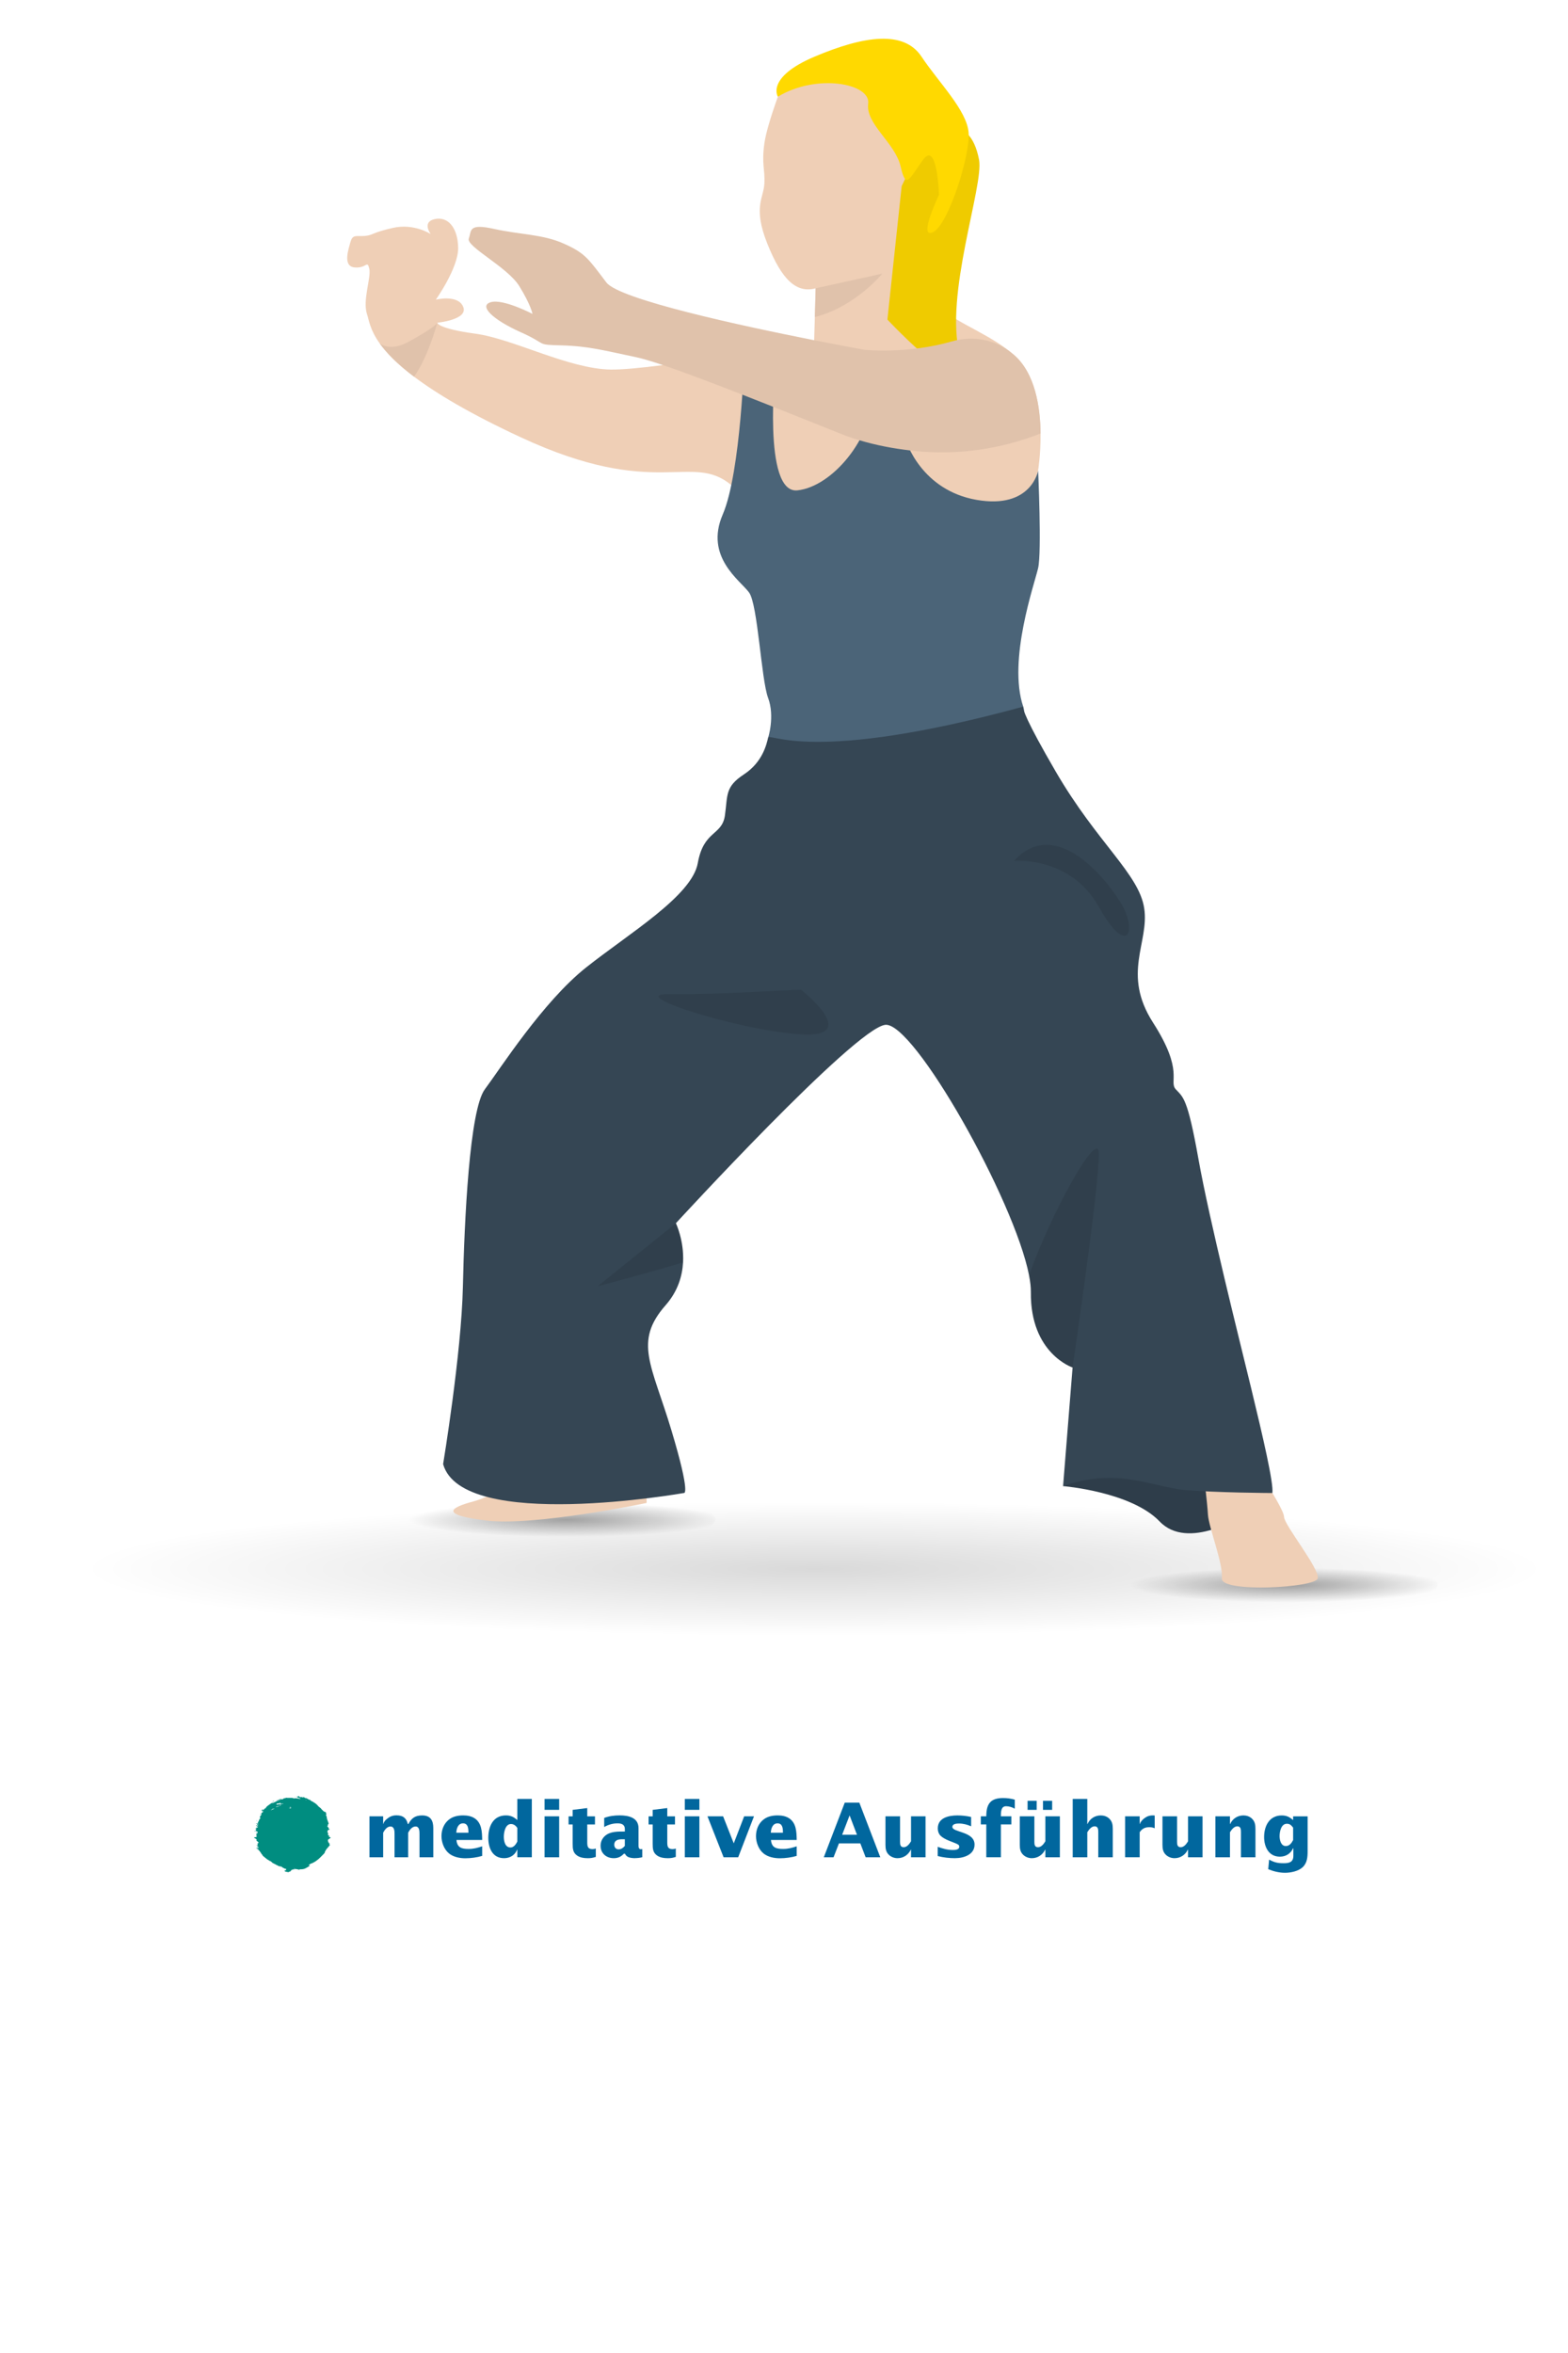<?xml version="1.0" encoding="UTF-8"?><svg id="stuff" xmlns="http://www.w3.org/2000/svg" width="720" height="1080" xmlns:xlink="http://www.w3.org/1999/xlink" viewBox="0 0 720 1080"><defs><radialGradient id="Unbenannter_Verlauf_11" cx="-2924.4" cy="-322" fx="-2924.4" fy="-322" r="308.16" gradientTransform="translate(3561.54 752.29) scale(1.09 .1)" gradientUnits="userSpaceOnUse"><stop offset="0" stop-color="#000"/><stop offset="1" stop-color="#000" stop-opacity="0"/></radialGradient><radialGradient id="Unbenannter_Verlauf_11-2" cx="-3028.98" cy="-637.69" fx="-3028.98" fy="-637.69" r="66.28" gradientTransform="translate(3561.53 774.04) scale(1.09 .12)" xlink:href="#Unbenannter_Verlauf_11"/><radialGradient id="Unbenannter_Verlauf_11-3" cx="-2725.28" cy="-625.9" fx="-2725.28" fy="-625.9" r="66.28" gradientTransform="translate(3561.53 802.63) scale(1.09 .12)" xlink:href="#Unbenannter_Verlauf_11"/></defs><path d="m676.49,694.15s-.02,0-.03,0c0,.01,0,.03-.01.04l.04-.05Z" style="fill:#efefef;"/><g><g style="opacity:.15;"><ellipse cx="366.8" cy="720.4" rx="352.95" ry="47.58" style="fill:url(#Unbenannter_Verlauf_11);"/></g><g style="opacity:.35;"><ellipse cx="252.55" cy="697.41" rx="75.91" ry="12.42" style="fill:url(#Unbenannter_Verlauf_11-2);"/></g><g style="opacity:.35;"><ellipse cx="584.32" cy="727.41" rx="75.91" ry="12.42" style="fill:url(#Unbenannter_Verlauf_11-3);"/></g><g><path d="m476.7,215.98l-.65,2.21v.03l-6.2,20.96s-105.56,18.16-127.58-9.73c-2.23-2.83-4.36-5.06-6.46-6.8-18.52-15.36-34.37,7.06-96.71-21.95-23.4-10.87-38.76-20.11-48.98-27.81-7.96-5.99-12.76-11.08-15.77-15.28-4.59-6.41-4.93-10.79-5.81-13.36-2.18-6.41,2.02-16.99,1.01-21.01-1.01-4.02-1.19,0-6.72-.49-5.55-.52-2.85-8.25-1.87-11.78,1.01-3.53,2.7-2.36,6.56-2.67,3.87-.34,3.19-1.53,12.95-3.71,9.75-2.18,17.3,2.85,17.3,2.85,0,0-4.2-5.55,1.84-6.87,6.04-1.35,10.58,3.87,10.77,13.1.16,9.24-10.25,23.87-10.25,23.87,0,0,10.25-2.54,12.58,3.35,2.36,5.89-11.91,7.24-11.91,7.24,0,0,0,2.67,17.46,5.03,17.49,2.36,42.67,16.14,62.18,16.47,5.06.08,13.8-.75,23.94-2.05,28.95-3.71,69.47-11.08,69.47-11.08v-.36l.31-10.61.36-13.2s-.03,0-.05.03c-8.72,2.28-15.44-3.76-22.13-20.52-6.72-16.81-1.69-20.86-1.35-27.58.34-6.72-1.35-8.74,0-18.47,1.35-9.75,9.75-30.92,9.75-30.92l9.08-4.02h29.24l37.3,30.22-2.36,30.59s-14.11,8.41-12.09,31.26c1.4,16.14,13.88,21.9,27.27,29.21,5.55,3.04,11.28,6.33,16.42,10.79,9.73,8.43,12.06,23.97,12.19,36.06.13,9.6-1.12,17.02-1.12,17.02Z" style="fill:#efcfb6;"/><path d="m442.01,59.98s5.29,1.51,7.56,13.36c2.27,11.85-16.13,62.42-8.82,89.56,7.31,27.14-33.27-16.22-33.27-16.22l6.55-61.25,11.09-23.06,16.89-2.4Z" style="fill:#efcb00;"/><path d="m503.25,669.68l-15.12,12.43s31.25,2.54,44.36,16.23c13.11,13.68,38.31-2.78,38.31-2.78l-6.05-25.88h-61.5Z" style="fill:#2e3d4a;"/><path d="m352.7,338.66s3.19-9.75,0-18.32c-3.19-8.57-4.71-42.85-8.74-48.39-4.03-5.55-20.5-16.3-12.1-35.79,8.4-19.49,9.95-73.26,9.95-73.26,0,0,14.25,3.02,14.25,4.37s-6.05,59.48,10.08,57.8c16.13-1.68,34.61-24.2,34.61-44.36s14.45,17.48,14.79,19.83c.34,2.35,7.73,24.53,32.93,28.9,25.2,4.37,28.23-13.44,28.23-13.44,0,0,1.68,37.3,0,44.7-1.68,7.39-14.04,42.28-6.85,63.65,7.19,21.37-78.17,51.62-78.17,51.62l-38.98-37.3Z" style="fill:#4b6478;"/><path d="m244.48,675.73s-17.14,10.75-27.22,13.44c-10.08,2.69-16.13,6.05,6.05,8.74,22.18,2.69,73.6-8.07,73.6-8.07v-14.11h-52.43Z" style="fill:#efcfb6;"/><path d="m575.84,672.03s13.78,20.5,13.78,24.2,16.47,23.86,15.46,28.23c-1.01,4.37-44.7,6.72-44.02,0,.67-6.72-6.05-23.52-6.39-29.24-.34-5.71-2.02-19.49-2.02-19.49l23.19-3.7Z" style="fill:#efcfb6;"/><path d="m584.26,685.28s-27.24-.13-41.01-1.48c-13.78-1.35-30.59-10.43-55.1-1.69l4.36-54.45s-19.48-6.38-19.15-34.61c.03-2.18-.26-4.75-.83-7.63,0,0-.03,0,0-.03-6.8-34.81-53.03-116.56-66.05-115-14.11,1.69-96.12,91.06-96.12,91.06,0,0,3.81,7.94,3.29,17.95-.34,6.23-2.36,13.26-8.02,19.69-14.79,16.81-6.38,27.24,2.7,57.49,9.08,30.22,5.71,28.69,5.71,28.69,0,0-101.82,18-110.57-13.26,0,0,8.41-50.74,9.08-81.33.67-30.56,3.04-81.3,10.09-90.72,7.06-9.42,26.54-40,46.36-55.8,19.85-15.77,48.74-32.92,51.42-48.05,2.7-15.12,11.1-12.43,12.45-21.84,1.32-9.42,0-13.1,8.72-18.83,8.74-5.71,10.43-14.11,11.1-16.78.67-2.7,19.43,12.37,117.15-14.32-.31.93,1.04,5.91,14.92,29.78,19.15,32.92,38.32,47.03,40.65,62.83,2.36,15.8-10.4,29.91,4.05,52.43,14.45,22.52,7.06,26.88,10.43,30.59,3.35,3.68,5.37,3.68,10.4,31.91,5.03,28.25,18.83,83.02,24.2,105.2,5.37,22.18,10.45,43.95,9.75,48.2Z" style="fill:#354654;"/><path d="m504.59,529.55c0,16.14-12.09,98.11-12.09,98.11,0,0-19.48-6.38-19.15-34.61.03-2.18-.26-4.75-.83-7.63,0,0-.03,0,0-.03,10.25-29.03,32.06-68.12,32.06-55.85Z" style="opacity:.1;"/><path d="m313.66,579.41c-14.16,4.31-39.25,10.97-39.25,10.97l35.96-28.93s3.81,7.94,3.29,17.95Z" style="opacity:.1;"/><path d="m367.82,454.26c-4.7,0-37.98,2.35-60.16,2.02-22.18-.34,31.91,16.79,60.16,18.48,28.24,1.7,0-20.5,0-20.5Z" style="opacity:.1;"/><path d="m465.62,395.12s25.88-2.35,38.98,21.17c13.11,23.52,18.15,11.09,9.75-2.35-8.4-13.44-30.58-38.65-48.73-18.82Z" style="opacity:.1;"/><path d="m470.32,324.21c-.16.05-.31.08-.47.13.1-.36.47-.13.47-.13Z" style="fill:#efcfb6;"/><path d="m477.82,198.97c-18.45,7.24-38.37,10.09-58.14,7.99-.6-.05-1.17-.13-1.76-.21-7.6-.88-15.57-2.36-23.27-4.67-2.83-.83-5.63-1.79-8.35-2.88-9.62-3.84-20.44-8.2-31.31-12.5-4.72-1.87-9.47-3.74-14.11-5.55-13.78-5.37-26.75-10.3-36.47-13.57-5.27-1.79-9.57-3.06-12.53-3.68-14.45-3.01-21.51-5.03-33.93-5.37-12.45-.34-6.04-.34-18.83-6.04-12.76-5.71-19.48-12.09-13.78-13.78,5.71-1.69,19.17,5.37,19.17,5.37,0,0-.68-4.02-6.07-12.76-5.37-8.74-24.52-18.16-23.17-21.84,1.32-3.71-.34-7.06,11.75-4.38,12.09,2.7,22.18,2.36,31.94,6.75,9.73,4.36,11.08,6.72,19.48,17.8,5.94,7.83,62.62,20.03,95.44,26.51,13.67,2.7,23.19,4.41,23.19,4.41,0,0,19.69,2.02,40.02-3.87,9.58-2.77,19.93-.94,27.6,5.43.32.26.63.53.95.8,9.73,8.43,12.06,23.97,12.19,36.06Z" style="fill:#e0c2ab;"/><path d="m405.13,125.6s-12.32,15.2-30.95,19.92l.36-13.2,30.59-6.72Z" style="fill:#e0c2ab;"/><path d="m357.2,44.39s-5.73-8.87,16.98-18.45c22.71-9.58,40.86-12.1,48.92,0,8.07,12.1,20.92,24.7,21.68,35.03.76,10.33-9.33,42.34-16.38,45.62-7.06,3.28,2.77-17.14,2.77-17.14,0,0-.76-25.2-7.31-16.13-6.55,9.07-7.81,13.86-10.33,3.02-2.52-10.84-16.13-19.41-14.87-28.73,1.26-9.33-23.69-14.02-41.46-3.23Z" style="fill:#ffd900;"/><path d="m200.78,148.2c-.34,1.27-4.38,15.98-10.66,24.7-7.96-5.99-12.76-11.08-15.77-15.28,2.67,1.84,6.95,2.72,13.46-.86,11.26-6.17,12.76-8.15,12.97-8.56Z" style="fill:#e0c2ab;"/></g></g><g><g id="qspk6e"><g><path d="m118.27,837.47s-.05-.06-.08-.09c-.03.01-.05.01-.06.02-.02.04-.05.05-.09.04-.07-.02-.12-.07-.17-.14.07-.04.11.02.17,0,.03-.05.1-.08.12-.16-.02,0-.04-.02-.05-.02-.12.02-.24.04-.35.07-.06.01-.12.02-.18,0-.03-.01-.04-.05-.07-.08.26-.11.52-.14.79-.1v-.12s.03-.02.05-.03c.07-.03.15-.05.22-.08.03-.01.07-.03.09-.06.02-.02.03-.06.02-.08,0-.02-.05-.04-.07-.03-.04,0-.08.02-.12.04-.08.03-.17.07-.25.1-.04-.04-.01-.06,0-.08.05-.04.11-.08.16-.12.04-.03.1-.06.03-.13,0,0,.03-.05.05-.08-.02-.02-.04-.05-.06-.08.06-.07.15-.09.23-.11.05,0,.11-.01.16-.03.1-.03.14-.1.13-.21-.14-.06-.25.06-.4.04.07-.06.1-.14.19-.17.03-.01.06-.06.09-.09.08-.11.15-.23.2-.36.02-.06.06-.12.09-.17-.04-.06-.09-.01-.13-.03,0-.01,0-.03,0-.03.07-.06.14-.11.21-.16.11-.07.21-.16.31-.25.07-.06.08-.1.09-.25-.04-.02-.09-.03-.12-.06-.03-.03-.04-.07-.05-.11-.01-.04-.04-.06-.07-.07-.05-.01-.09-.02-.14-.04,0-.07.05-.12.07-.19.17-.04.28-.13.27-.33-.02,0-.05-.01-.07-.02-.03,0-.06-.02-.08-.03.01-.07.07-.09.11-.12.11-.09.23-.17.34-.27.15-.12.2-.3.24-.47,0-.01,0-.03,0-.04-.05-.08,0-.16.02-.24-.03-.03-.06-.02-.08,0-.06.03-.11.07-.15.14.03.03.05.06.09.1-.05.01-.1.04-.14.03-.12-.03-.23.07-.36.03.01-.11.09-.17.17-.24.03.02.06.03.09.05.06.03.09.02.12-.04.03-.06.08-.1.12-.16.14-.19.32-.34.49-.5.07-.06.14-.11.21-.17.06-.04.11-.09.17-.13.09-.06.14-.14.15-.25-.02-.03-.05-.02-.08,0-.08.04-.15.08-.24.12-.02,0-.05-.02-.09-.03-.03,0-.06,0-.09,0,0-.04-.02-.06-.03-.1-.02,0-.04,0-.05.01-.04.03-.09.06-.13.09-.02-.05.02-.06.03-.08.02-.03.05-.05.08-.07.02-.02.04-.04.07-.06.03-.02.06-.05.08-.07.02-.02.04-.04.06-.07-.1-.05-.2.07-.28-.03.02-.12.14-.17.21-.28-.03.01-.05.02-.06.03-.05.05-.11.1-.15.16-.08.1-.18.18-.29.24-.02.01-.04.01-.07.02.02-.13.16-.33.33-.48.19-.17.38-.26.57-.26-.08.07-.14.12-.22.19.04.01.06.02.09.03.01.06-.04.14.05.2.13-.07.24-.17.35-.27.08-.07.16-.14.2-.25-.02-.01-.04-.03-.05-.04,0,0,0-.01,0-.01.15-.08.28-.2.45-.26.08-.02.16-.07.23-.11.13-.08.19-.21.28-.32-.05-.08-.1.02-.16-.02.09-.11.19-.19.29-.28.17-.16.33-.31.52-.45.27-.19.52-.41.8-.58.06-.03.11-.08.16-.12.21-.17.44-.31.67-.46.03-.02.06-.04.09-.06.02-.01.04-.03.06-.03.06.02.1-.02.15-.05.08-.06.17-.1.29-.12.02.05.03.1.05.16.08-.03.17-.06.25-.1.11-.05.23-.11.34-.16.14-.07.29-.15.44-.2.05-.01.09-.06.14-.08.29-.08.53-.25.8-.37.23-.1.47-.19.7-.29.16-.07.32-.14.48-.21.03-.01.07-.03.1-.04.19-.05.37-.13.54-.24.02-.02.06-.02.09-.03.14,0,.28-.01.41-.02.05,0,.11,0,.16-.03.12-.04.24-.07.37-.07.1,0,.17-.04.21-.15-.03-.03-.07-.07-.1-.1.03-.06.08-.07.12-.06.09.01.17-.01.25-.03.08-.02.16-.04.25-.05.22-.03.44-.09.64-.17.14-.06.3-.04.45-.03.08,0,.17.02.25.05.08.02.16.03.25.01.07-.01.14-.02.21-.03.13,0,.25-.01.38,0,.1,0,.19.02.29.04.06,0,.11.01.16-.02.13-.08.26-.05.38-.01.06.02.1.02.16,0,.03,0,.08-.01.11,0,.1.05.21.04.32.04.11,0,.22,0,.31.06.03.02.06.03.07.05.03.09.11.12.18.18.06-.01.12,0,.18-.07-.03-.03-.06-.05-.09-.08q.12-.07.24.06s.03,0,.03-.01c.09-.13.21-.13.34-.07.06.03.11.04.17.04.08,0,.16,0,.23,0,.27-.02.54.02.81.07.24.05.48.11.73.12.09,0,.19.04.28.05.03,0,.07,0,.12,0,0-.06.01-.11.02-.18-.08-.04-.15-.1-.25-.08-.12-.04-.24-.09-.35-.13-.12-.05-.25-.09-.37-.14-.03-.01-.06-.01-.08-.03-.15-.12-.34-.17-.48-.31-.02-.02-.04-.02-.07-.03,0-.03.01-.06.02-.09-.03-.03-.07-.06-.11-.09.02-.01.03-.03.05-.03.13.02.26.04.39.06.05,0,.09.02.14.02.09,0,.11-.02.11-.13.21-.22.5-.14.58.11-.03.05-.05.11-.09.18.16.03.28.1.43.1.03,0,.06,0,.09.01.11.03.2.02.29-.04.08-.05.16-.04.24-.03.14.03.28.08.4.16.07.05.14.05.22,0,.1-.06.21-.09.34-.09.2,0,.35.08.47.22.04.04.08.09.12.13.06.06.13.08.21.07.05,0,.11-.01.16-.02.14,0,.26.05.38.11.12.06.25.12.37.18.12.05.22.12.32.2.05.04.11.08.17.11.11.06.21.11.32.16.09.04.19.07.3.03.03.03.05.04.07.07.09.1.19.19.3.25.17.1.32.23.49.34.05.03.1.06.16.08.2.05.39.13.54.27.13.12.27.2.42.27.12.06.24.14.35.22.16.11.31.23.46.34.27.2.5.43.73.67.03.03.06.06.08.1.14.23.36.39.55.57.27.25.57.46.86.69.14.11.24.25.32.4.03.05.07.1.11.14.1.09.22.17.31.27.15.15.28.31.43.46.04.04.08.08.12.1.18.09.35.18.52.29.06.04.14.07.22.06.08-.01.14.02.2.06.08.05.14.12.18.2.03.06.05.13.02.19-.05.1-.01.17.03.25.05.1.1.21.14.31.02.04.02.08,0,.12-.04.13-.07.16-.2.3-.02.07.02.11.05.17.06.1.12.19.18.29.13.22.18.46.17.71,0,.14,0,.28.08.4.02.03.03.07.03.1.03.25.12.48.2.71.11.31.21.61.34.91.08.19.13.4.19.6.02.06,0,.1-.04.15-.08.09-.17.19-.25.28-.06.07-.07.16-.08.25-.02.14-.03.29-.04.44-.04.02-.09.05-.13.07-.04.02-.09.03-.14.05.02.03.03.06.05.08.07.06.14.13.22.19.13.1.23.23.32.36.05.08.09.17.1.27.02.14.08.26.19.35.06.05.11.11.16.17.02.03.04.06.06.09.02.04.04.09,0,.14-.04.05-.09.03-.13.01-.05-.02-.1-.05-.15-.07-.08-.03-.15-.04-.22.03-.03.03-.08.05-.12.08-.07.06-.13.12-.14.22-.01.1-.05.19-.13.27-.04.04-.06.09-.08.14-.05.1-.06.21,0,.31.04.07.08.13.13.2.03.05.07.1.09.15.06.16.08.33.09.49,0,.06-.02.13-.04.19-.04.12-.05.23.03.34.03.04.04.09.06.13.04.07.09.12.19.12.07,0,.13,0,.2,0,.07,0,.11.06.09.13-.01.04-.02.09-.05.11-.09.1-.07.22-.08.34,0,.04.02.08.07.09.04.01.08.02.12.03.12.02.25.03.37.05.07.01.15,0,.19.08,0,.02,0,.03,0,.04-.11.25-.26.46-.52.57-.06.03-.11.06-.17.1-.1.07-.21.14-.32.21-.05.03-.09.06-.11.11-.02.04-.04.07-.06.11-.08.17-.11.34-.03.52.08.18.14.37.13.58,0,.08.03.11.11.12.1.02.18.05.24.14-.02.11-.11.23.05.33.05-.02.1-.05.15-.08.05-.03.09-.08.17-.09-.03.05-.04.08-.06.1-.09.12-.11.26-.13.41,0,.08,0,.16.06.22.05.06.12.09.21.09.01,0,.02,0,.05.01-.02.03-.03.05-.05.07-.17.11-.3.27-.42.44-.09.14-.21.26-.32.39-.18.22-.36.44-.55.64-.11.12-.22.24-.32.36-.09.11-.16.23-.23.36-.07.14-.15.27-.23.41-.02.03-.04.05-.05.07-.07.18-.17.34-.27.51-.05.08-.03.17-.02.26,0,.02.03.03.05.06-.05.04-.09.09-.14.13-.04.04-.09.08-.13.12-.07.06-.13.12-.16.21-.03.08-.11.14-.18.2-.21.18-.41.37-.59.58-.05.07-.11.12-.17.18-.22.23-.45.45-.67.68-.03.03-.05.05-.08.07-.09.08-.18.16-.26.25-.14.17-.31.32-.49.46-.27.21-.54.42-.81.63-.4.3-.8.59-1.24.83-.15.08-.29.16-.45.23-.13.05-.25.13-.37.19-.17.09-.34.17-.54.18-.06,0-.12.03-.16.07-.21.14-.44.25-.64.4-.06.04-.11.08-.16.14-.06.07-.13.14-.2.22.07.04.13.08.19.12.07-.02.14-.05.2-.08.06-.03.11-.02.19-.02-.01.03-.02.06-.03.07-.1.14-.21.26-.36.34,0,0-.01,0-.02,0-.3.23-.64.4-.96.6-.18.11-.37.22-.57.3-.03.01-.06.02-.08.04-.19.12-.4.19-.61.25-.22.07-.44.13-.67.15-.1,0-.19.02-.29.04-.17.03-.33.04-.5,0-.07-.01-.14,0-.21.01-.12.03-.23.06-.35.09-.08.02-.15.03-.23.05-.21.03-.41.07-.62.1-.03,0-.07,0-.12,0,.08-.06.08-.06.16-.08.04,0,.07-.02.08-.06.02-.04,0-.09-.04-.1-.13,0-.25,0-.38,0-.08,0-.17,0-.25-.02-.09-.01-.18-.03-.27-.04-.03,0-.07-.01-.1-.03-.08-.04-.16-.05-.25-.03-.06.01-.1-.01-.16-.02-.06.05-.14.07-.18.14-.03.05-.09.05-.13.04-.08-.02-.17,0-.25,0-.07,0-.13.01-.2,0-.12-.02-.18.03-.22.13-.18-.03-.35.02-.53.06-.07.02-.14.09-.21.15,0,.07,0,.13.02.21-.04,0-.08.02-.12.03-.16.01-.21.08-.19.23,0,.02,0,.03,0,.06-.03.01-.06.04-.09.04-.08,0-.15.03-.2.08-.06.07-.13.07-.21.07-.09,0-.18-.01-.27.06,0,.04,0,.08,0,.13-.12.03-.23.05-.36.03-.23-.04-.46-.06-.69-.1-.18-.03-.36-.08-.54-.13-.16-.04-.28-.14-.38-.26-.02-.03-.04-.06-.05-.09-.04-.15,0-.2.15-.19.07,0,.14.02.22-.02,0-.03,0-.06,0-.09,0-.02,0-.04,0-.08.08.05.15.06.19.15.06.14.19.18.34.18,0-.05-.02-.05-.05-.06-.07-.02-.14-.05-.2-.07-.02-.07-.03-.13-.05-.2.01-.03.04-.08.05-.12.02-.06.04-.11.09-.15.06-.06.05-.11,0-.18-.04-.05-.09-.08-.15-.1-.13-.04-.25-.07-.39-.07-.05,0-.11,0-.16-.02-.1-.03-.19-.08-.23-.18,0-.02-.02-.03-.04-.05-.08-.01-.16-.03-.24-.04-.12-.01-.22-.06-.32-.12-.02-.04,0-.09-.04-.11-.14-.05-.23-.17-.36-.24-.07-.04-.13-.08-.2-.12-.02,0-.04-.01-.05-.02-.19-.17-.42-.18-.66-.14-.05,0-.08,0-.12-.02-.11-.07-.23-.11-.37-.12-.16-.02-.3-.09-.43-.17-.07-.04-.14-.07-.2-.11-.11-.06-.22-.12-.33-.19-.08-.04-.15-.09-.23-.14-.01,0-.03,0-.06,0,0,.1.06.14.12.19-.03.03-.06,0-.08-.01-.04-.06-.09-.11-.12-.18-.02-.05-.05-.08-.09-.1-.13-.06-.26-.13-.39-.19-.24-.12-.48-.24-.72-.36-.1-.05-.2-.1-.3-.16-.03-.01-.05-.03-.07-.05-.04-.04-.08-.07-.13-.08-.08-.02-.15-.08-.19-.16-.01-.03-.03-.06-.04-.08-.18-.19-.38-.34-.61-.48-.05-.03-.06.01-.09.04-.03-.02-.06-.03-.09-.05-.18-.15-.4-.25-.59-.37-.1-.06-.2-.13-.31-.19-.13-.08-.27-.15-.4-.24-.14-.1-.28-.21-.42-.32-.4-.32-.79-.65-1.19-.97-.13-.1-.26-.2-.38-.3-.06-.05-.12-.12-.17-.19-.02-.03-.03-.07-.03-.1.01-.07-.01-.12-.05-.16-.03-.03-.06-.07-.1-.11-.22-.21-.39-.45-.53-.72-.04-.07-.08-.13-.12-.2-.15-.21-.3-.42-.45-.63-.09-.13-.19-.27-.33-.36-.05-.03-.08-.08-.11-.14-.08-.14-.2-.24-.32-.33-.03.05,0,.07.02.09.02.03.05.05.07.08.02.02.03.05.05.07-.03.03-.05,0-.06,0-.09-.08-.18-.15-.27-.23-.02-.02-.05-.04-.06-.06-.09-.17-.24-.28-.39-.39-.09-.07-.18-.14-.24-.24-.02-.03-.06-.07-.03-.12.05-.02.09.01.13.04.15.1.27.22.39.35.06.07.12.15.22.17.02,0,.03.03.05.05.13.09.25.19.38.28.01,0,.03,0,.06,0,0-.06-.05-.09-.08-.12-.26-.24-.48-.51-.71-.77-.04-.05-.08-.11-.11-.16-.03-.06.02-.12.08-.1.08.02.16.06.23.09.14.07.28.15.41.22.03.02.07.02.11.04,0-.03.02-.06.01-.07-.09-.18-.17-.37-.31-.52-.16-.17-.31-.34-.49-.47-.08-.05-.15-.12-.19-.21.04-.06.09-.07.14-.05.07.01.14.04.21.06.07.02.15.06.23.05,0-.02.02-.04.03-.07,0-.02,0-.04,0-.05-.06-.08-.03-.19-.07-.27-.02-.04-.05-.07-.05-.11-.02-.11-.1-.18-.18-.23-.04-.03-.09-.05-.14-.08,0-.05.04-.05.06-.04.1.05.21.02.31.06.06.02.1-.02.1-.09,0-.02,0-.04,0-.05,0-.05.02-.08.06-.1.05-.02.1-.05.14-.07.11-.07.12-.26,0-.33-.09-.06-.18-.12-.26-.2-.02-.02-.05-.04-.06-.06-.05-.14-.17-.18-.28-.23-.1-.04-.18-.09-.26-.16-.03-.02-.05-.05-.07-.08-.02-.04,0-.09.04-.1.02,0,.04,0,.05,0,.1-.02.11-.05.08-.14-.05-.12-.09-.23-.14-.35,0-.02-.03-.04-.05-.05-.02-.02-.05-.03-.05-.05,0-.1-.07-.13-.14-.17-.13-.07-.25-.14-.38-.2-.15-.07-.27-.17-.37-.31-.03-.04-.06-.08-.09-.12.01-.03.02-.06.03-.08.03-.05.05-.06.1-.05.1.02.2.05.3.07.05.01.08-.02.1-.06.04,0,.08.02.12.02.03,0,.07,0,.12,0,0-.04-.02-.07-.02-.11.07,0,.14,0,.21,0,.17,0,.2-.04.19-.21,0-.02,0-.03,0-.05.04-.04.08-.08.12-.11,0-.02,0-.04-.02-.04-.09-.06-.15-.13-.15-.24,0-.05-.03-.09-.04-.14-.06-.02-.12-.04-.2-.07.04-.05.11-.02.15-.08,0-.03-.01-.07-.02-.11.03-.03.06-.07.09-.12.04-.05-.02-.1,0-.16.07-.06.15,0,.24-.04.12-.13.19-.28.14-.47.04-.02.09-.04.12-.07.05-.06.11-.14.08-.23-.02-.08-.01-.17-.11-.22-.02,0-.03-.03-.04-.05-.04-.11-.13-.15-.24-.17-.07,0-.14,0-.22,0-.03-.04-.04-.08-.07-.1-.03-.02-.06-.03-.1-.04-.15-.04-.3-.1-.46-.09,0,0-.02-.01-.02-.02,0,0,0-.02.02-.03.15-.03.3-.06.48-.1-.04-.02-.06-.03-.09-.04,0-.02.01-.04.02-.06,0-.01.02-.02.02-.03.09-.11.13-.22,0-.35.07-.01.12-.02.16-.03.03,0,.05-.05.03-.07-.05-.1-.12-.18-.24-.19-.11,0-.23,0-.35,0,.1-.14.1-.15.23-.17.1-.02.2-.03.3-.05.05,0,.05-.01.12-.09-.02-.02-.03-.04-.05-.07-.05-.07-.04-.14.02-.19.04-.03.09-.06.14-.09.06.04.11.08.16.12.06.03.1.03.15-.02.05-.05.11-.09.1-.18,0-.08.04-.11.12-.12.08,0,.09-.04.07-.15-.19,0-.39.07-.59.02,0-.16.15-.14.22-.22-.05-.02-.1-.04-.15-.06-.09-.03-.17-.05-.26-.07-.06-.02-.1-.07-.1-.12,0-.06.05-.11.11-.12.03,0,.06,0,.09,0,.15.05.3.1.41.22.07.08.16.09.27.08,0-.03.02-.06.02-.08-.01-.08-.09-.18-.18-.26-.09.01-.17.07-.27.04-.01-.03-.03-.06-.05-.09.1-.1.22-.15.34-.2.07-.03.14-.07.2-.12.08-.07.13-.16.08-.28,0-.02-.03-.04-.05-.04-.01,0-.04.03-.04.05,0,.12-.05.19-.15.24-.04.02-.07.05-.1.08h0Zm10.78-9.26s.07,0,.11,0c.11-.03.24-.04.29-.17.12-.02.24-.04.36-.05.07,0,.14-.01.19-.09-.01-.04-.03-.09-.04-.13-.14-.02-.25.05-.37.07-.01,0-.03.04-.03.06,0,.02.01.04.02.06-.05.03-.08.06-.12.09-.14-.02-.25.06-.37.1-.02,0-.02.05-.03.08,0,0-.01,0-.01,0,0,0,0,0,0,0,0,0,.01-.01.02-.02Zm6.09,29.34h0s-.02-.04-.04-.05c-.01,0-.03,0-.05,0-.05,0-.1,0-.15,0,0,.05.04.04.07.05.07.02.09.06.06.13-.01.03-.07.04-.03.1.06.01.13,0,.2,0,.04,0,.1-.03.09-.09-.04-.06-.1-.09-.15-.12Zm-6.47-29.79c.05-.05.07-.08.09-.1.02-.03.05-.05.07-.08,0-.02.01-.05,0-.07,0-.01-.04-.02-.06-.01-.08.02-.15.04-.22.06-.08.02-.15.03-.23.06-.09.03-.17.07-.25.1-.17.06-.33.11-.5,0-.18.05-.34.13-.5.21-.02,0-.04.03-.06.04-.05.06-.09.17-.1.29.06.02.12.05.19.05.11,0,.21-.02.32-.03.19-.02.37-.12.56-.09.22-.05.44-.06.66-.1.16-.03.32-.06.48-.06.09,0,.19,0,.26-.09-.05-.04-.06-.08-.01-.13-.11-.01-.22-.03-.32-.04-.11,0-.21,0-.37.01Zm-2.83,2.27s-.04,0-.05.01c-.15.06-.31.1-.47.14-.1.03-.2.08-.3.12-.05.02-.09.06-.1.12,0,.07-.06.11-.12.12-.17.02-.29.15-.43.21-.02,0-.03.04,0,.06.02,0,.04-.02.06-.03.09-.04.17-.06.27-.07.1,0,.21-.01.27-.13.02-.04.07-.06.13-.05.03,0,.07.02.1,0,.15-.05.32-.07.46-.16.09-.06.19-.13.31-.12.02,0,.04-.02.06-.04.01-.01.02-.04.03-.08-.13.04-.23.08-.33.11-.1.03-.19.07-.29.09-.1.03-.18.11-.31.09.1-.11.24-.13.35-.19.12-.07.24-.12.34-.22Zm7.58-.55c.06.08.09.15.1.22,0,.01-.03.05-.03.05-.06-.03-.09.04-.14.05-.06,0-.12,0-.18,0-.02,0-.05,0-.07,0-.12.04-.24.07-.37.06-.04,0-.08.02-.07.08.1.03.74.1.92.09.02,0,.03-.01.04-.02.05-.08,0-.14-.06-.19.02-.05.03-.1.05-.14.04-.08.02-.15-.02-.22-.03-.07-.1-.05-.15-.06-.05-.11-.09-.13-.17-.07-.05.03-.09.06-.06.14h.2Zm-6.17-.34s-.05.04-.06.07c-.03.09-.11.12-.19.15-.04.01-.08.03-.11.05-.01,0-.02.03-.03.04,0,0,.01.01.02.01.02,0,.04,0,.05,0,.17-.05.35-.08.5-.18.07-.04.15-.07.23-.09.07-.02.12-.03.18-.08.04-.04.1-.06.16-.09.04-.02.07-.04.11-.07.02-.02.05-.04.01-.09-.07.05-.18.02-.25.1-.03.03-.06.02-.1.02-.13,0-.26,0-.39.07,0,.02,0,.05,0,.07,0,.04-.02.07-.07.07-.02,0-.04-.04-.07-.06Zm1.42-.41c-.34.06-.39.09-.48.2.04,0,.07,0,.09,0,.1-.03.2-.07.3-.11.04-.02.09-.03.14-.04.06-.01.04-.08.08-.11.03-.02.06-.04.09-.06.02-.02.05-.03.07-.05.04-.04.04-.05,0-.14,0,0-.01,0-.02,0-.11.06-.22.09-.33,0,0,0-.01,0-.02,0-.03,0-.06,0-.07.04,0,.02,0,.04.02.06.02.02.04.04.06.05-.01.04-.02.07-.04.1.03.02.06.04.1.07Zm11.95-2.48q.07.08.15.05s-.02-.05-.04-.06c-.12-.05-.24-.13-.38-.14,0,.02,0,.02,0,.03.02.02.04.04.06.07.07.09.08.09.22.05Zm-13.84,3.15c.08-.04.14-.08.21-.12,0-.04.02-.09.03-.15-.14.02-.21.1-.27.2,0,.01.02.05.03.07Zm-4.85.9c-.08.02-.12.03-.15.04-.02,0-.05,0-.05.06.07-.02.13,0,.2-.11Zm11.03-.99s.06.08.08.11c.03-.04.05-.07.08-.11-.06,0-.09,0-.15,0Zm-4.02-1.05s-.01-.03-.02-.04c-.03-.01-.04,0-.05.03,0,.01.01.02.02.04.02,0,.03-.02.05-.03Zm6.57,29.61s-.03-.02-.05-.03c0,0-.02.02-.02.02,0,.01.01.03.02.04.01,0,.02-.02.04-.03Zm-8.31-28.77s0-.02,0-.03c0,0-.01,0-.01,0,0,0,0,.02,0,.02,0,0,0,0,.01,0Zm1.3-.43h0s-.01,0-.02,0c0,0,0,0,.01,0Z" style="fill:#008d80;"/><path d="m126.82,826.51c.16-.12.32-.19.49-.24.29-.09.57-.19.84-.32.05-.02.1-.04.15-.06.23-.09.46-.18.68-.28.06-.03.12-.04.19-.03,0,.04-.03.04-.05.06-.14.09-.27.17-.4.27-.06.04-.11.07-.18.05-.05-.02-.08,0-.12.03-.1.06-.2.12-.3.17-.06.03-.14.05-.21.06-.04,0-.09-.01-.14,0-.04,0-.07.05-.11.06-.22.08-.44.16-.66.23-.06.02-.13,0-.2.01Z" style="fill:#008d80;"/><path d="m117.54,841.26c.02-.06.05-.08.1-.06.09.03.19.07.28.11.05.03.08.08.13.13-.04.09-.13.1-.2.11-.06,0-.12-.03-.16-.07-.06-.06-.12-.14-.15-.21Z" style="fill:#008d80;"/><path d="m125.87,826.58c-.04.09-.13.11-.2.17-.06.05-.15.08-.2.15,0,0,0,.01-.01.01-.16.04-.25.18-.39.26,0,0,0,0-.02-.01.09-.12.18-.24.32-.3.08-.03.15-.07.21-.13.05-.04.1-.08.16-.12.04-.03.08-.05.13-.03h0Z" style="fill:#008d80;"/><path d="m116.86,840.47c.16.03.3.06.44.09,0,.05-.03.05-.05.06-.08.01-.16.02-.25.04-.05,0-.1,0-.13-.03-.04-.04-.04-.1,0-.15Z" style="fill:#008d80;"/><path d="m125.82,826.44c-.04.08-.11.1-.17.14-.05.04-.11.07-.17.1-.06.04-.12.07-.18.11-.05.04-.1.07-.18.07.05-.04.09-.08.14-.11.17-.11.34-.22.52-.32,0,0,.02,0,.05.01Z" style="fill:#008d80;"/><path d="m117.94,835.69c-.1,0-.15-.06-.16-.14-.01-.05.01-.09.07-.11.04-.01.08,0,.08.05,0,.06.01.13.02.21Z" style="fill:#008d80;"/><path d="m135.61,824.82c-.1.02-.18,0-.25-.06.04-.08.07-.1.13-.08.07.02.11.06.12.14Z" style="fill:#008d80;"/><path d="m136.18,824.78s.04.04.05.06c.02.02.05.03.07.05.02.01.02.04.04.06-.08.03-.14.02-.2-.02-.03-.02-.04-.05-.03-.08,0-.02.03-.04.06-.07Z" style="fill:#008d80;"/><path d="m142.21,825.87c.09.02.18.04.24.1.02.02.02.05.04.08-.11,0-.19-.06-.28-.18Z" style="fill:#008d80;"/><path d="m129.06,857.05c-.15-.01-.2-.04-.33-.16.14,0,.23.06.33.16Z" style="fill:#008d80;"/><path d="m140.39,824.94c.05-.05.1-.06.16-.04.02,0,.03.04.05.07-.09,0-.15.02-.21-.04Z" style="fill:#008d80;"/><path d="m134.81,825.28s.03.08.04.12c-.04,0-.07.02-.1.02-.02,0-.04-.03-.03-.05.03-.03.05-.06.09-.09Z" style="fill:#008d80;"/><path d="m135.48,825q-.1.02-.19-.01c.09-.04.09-.04.12-.03.02,0,.04.02.06.04Z" style="fill:#008d80;"/><path d="m141.95,825.59q.14.08.15.16c-.13-.08-.13-.09-.15-.16Z" style="fill:#008d80;"/><path d="m117.06,837.03s0,.04,0,.05c-.04.03-.04.03-.15.03.03-.06.08-.06.15-.07Z" style="fill:#008d80;"/><path d="m118.96,849.72c-.06-.05-.11-.08-.13-.16q.09.07.13.16Z" style="fill:#008d80;"/><path d="m119.03,849.78s.01.02.02.03c0,0-.01,0-.01,0,0,0-.01-.02-.02-.03,0,0,0,0,0,0Z" style="fill:#008d80;"/><path d="m126.48,826.2s-.03.02-.04.03c0,0-.02,0-.03,0,0,0,0-.01,0-.02.02-.01.04-.03.06,0Z" style="fill:#008d80;"/><path d="m137.04,824.19s.02-.02.03-.03c0,.01.02.02.03.04,0,0,0,.02-.01.03-.01,0-.03-.02-.05-.03Z" style="fill:#008d80;"/><path d="m141.49,857.76s0-.03.01-.04c0,0,.01,0,.02,0,0,0,0,.01,0,.02,0,0-.02.01-.03.02h0Z" style="fill:#008d80;"/><path d="m129.57,825.71s-.01,0-.02-.01c0,0,.01-.01.02-.02,0,0,.01,0,.01,0,0,0,0,.02-.01.02Z" style="fill:#008d80;"/><path d="m124.97,826.95s.01.01.02.02c0,0-.02,0-.03.01,0,0,0-.01,0-.01,0,0,.01-.01.02-.02Z" style="fill:#008d80;"/><path d="m118.27,837.47s-.02,0-.04,0c0,0,0,0,.01,0,0,0,.02,0,.03.01,0,0,0,0,0,0Z" style="fill:#008d80;"/><path d="m125.87,826.58s.01-.02.02-.02c0,0-.01.01-.02.02,0,0,0,0,0,0Z" style="fill:#008d80;"/><path d="m141.48,857.75s-.02,0-.03.01c0,0,0,0-.01,0,0,0,.01-.02.02-.02,0,0,.02,0,.03.01,0,0,0,0,0,0Z" style="fill:#008d80;"/><path d="m135.14,857.54s0,.05,0,.07c0,.01-.02.02-.03.03,0,0-.01,0-.01,0,0-.01,0-.03,0-.03.01-.02.03-.03.04-.05,0,0,0,0,0,0Z" style="fill:#008d80;"/></g></g><g><path d="m192.63,852.48v-10.64c0-1.28,0-3.5-1.8-3.5-1.62,0-2.75,1.58-3.42,2.86v11.28h-6.24v-10.64c0-1.35-.04-3.5-1.88-3.5-1.58,0-2.71,1.62-3.35,2.86v11.28h-6.28v-18.81h6.28v3.54h.04c.41-1.24.94-1.77,1.96-2.56,1.32-1.02,2.52-1.43,4.17-1.43,2.82,0,4.51,1.17,5.15,3.99h.26c1.47-2.75,3.16-3.95,6.32-3.95,3.8,0,5.12,2.26,5.12,5.79v13.43h-6.32Z" style="fill:#01679e;"/><path d="m213.7,852.93c-2.56,0-5.49-.56-7.52-2.22-2.26-1.84-3.46-5.08-3.46-7.94s1.05-5.64,3.24-7.45c1.92-1.62,4.33-2.07,6.77-2.07,3.95,0,7.03,1.54,8.12,5.57.49,1.84.53,3.8.56,5.72h-11.81c.3,3.57,2.48,4.1,5.6,4.1,2.29,0,4.06-.49,6.21-1.2v4.4c-2.33.71-5.27,1.09-7.71,1.09Zm1.39-12.04c0-1.73-.23-3.99-2.48-3.99s-3.01,2.37-3.08,4.29h5.57v-.3Z" style="fill:#01679e;"/><path d="m237.54,852.48v-3.54h-.08c-.98,2.56-3.31,3.95-5.98,3.95-5.38,0-7.26-4.7-7.26-9.37,0-5.15,2.18-10.27,8.09-10.27,2.14,0,3.57.68,5.15,2.07h.08v-9.63h6.66v26.78h-6.66Zm0-13.5c-.71-1.02-1.62-1.77-2.93-1.77-2.59,0-3.27,3.84-3.27,5.83s.56,4.93,3.08,4.93c1.5,0,2.52-1.5,3.12-2.71v-6.28Z" style="fill:#01679e;"/><path d="m250.06,830.7v-5h6.7v5h-6.7Zm0,21.78v-18.81h6.7v18.81h-6.7Z" style="fill:#01679e;"/><path d="m269.81,852.89c-1.58,0-3.27-.23-4.63-1.09-2.14-1.35-2.22-3.31-2.22-5.6v-8.8h-1.88v-3.72h1.88v-2.97l6.7-.83v3.8h3.54v3.72h-3.54v8.09c0,1.92.15,3.23,2.45,3.23.49,0,.98-.11,1.47-.26v3.84c-1.39.45-2.29.6-3.76.6Z" style="fill:#01679e;"/><path d="m291.62,852.89c-1.09,0-2.63-.15-3.54-.75-.53-.34-.83-.79-1.17-1.32h-.41c-1.39,1.43-2.71,2.07-4.7,2.07-3.35,0-6.02-2.22-6.02-5.68,0-1.77.71-3.42,2.07-4.59,2.41-2.11,6.06-1.96,9.07-1.96v-1.17c0-2.07-1.58-2.59-3.35-2.59-2.14,0-4.29.6-6.13,1.69v-4.18c2.26-.86,4.66-1.17,7.07-1.17,3.99,0,8.69.94,8.69,5.87v8.16c0,.68.19,1.5,1.05,1.5.23,0,.45-.04.68-.08v3.76c-1.09.26-2.18.41-3.31.41Zm-4.7-8.69h-1.32c-1.73,0-3.54.41-3.54,2.52,0,1.2.75,2.11,1.99,2.11s2.11-.71,2.86-1.58v-3.05Z" style="fill:#01679e;"/><path d="m306.55,852.89c-1.58,0-3.27-.23-4.63-1.09-2.14-1.35-2.22-3.31-2.22-5.6v-8.8h-1.88v-3.72h1.88v-2.97l6.7-.83v3.8h3.54v3.72h-3.54v8.09c0,1.92.15,3.23,2.45,3.23.49,0,.98-.11,1.47-.26v3.84c-1.39.45-2.29.6-3.76.6Z" style="fill:#01679e;"/><path d="m314.45,830.7v-5h6.7v5h-6.7Zm0,21.78v-18.81h6.7v18.81h-6.7Z" style="fill:#01679e;"/><path d="m338.97,852.48h-6.7l-7.41-18.81h7.18l4.89,12.41,4.78-12.41h4.51l-7.26,18.81Z" style="fill:#01679e;"/><path d="m358.12,852.93c-2.56,0-5.49-.56-7.52-2.22-2.26-1.84-3.46-5.08-3.46-7.94s1.05-5.64,3.24-7.45c1.92-1.62,4.33-2.07,6.77-2.07,3.95,0,7.03,1.54,8.12,5.57.49,1.84.53,3.8.56,5.72h-11.81c.3,3.57,2.48,4.1,5.6,4.1,2.29,0,4.06-.49,6.21-1.2v4.4c-2.33.71-5.27,1.09-7.71,1.09Zm1.39-12.04c0-1.73-.23-3.99-2.48-3.99s-3.01,2.37-3.08,4.29h5.57v-.3Z" style="fill:#01679e;"/><path d="m397.49,852.48l-2.44-6.39h-9.82l-2.48,6.39h-4.48l9.63-25.09h6.69l9.63,25.09h-6.73Zm-7.37-19.22l-3.42,8.88h6.81l-3.38-8.88Z" style="fill:#01679e;"/><path d="m418.33,852.48v-3.54h-.08c-1.17,2.44-3.42,3.95-6.13,3.95-1.39,0-2.78-.49-3.84-1.43-1.43-1.28-1.69-2.86-1.69-4.7v-13.09h6.7v11.7c0,1.2.11,2.48,1.66,2.48s2.63-1.5,3.38-2.71v-11.47h6.66v18.81h-6.66Z" style="fill:#01679e;"/><path d="m438.6,852.89c-2.71,0-5.42-.3-8.01-.98v-4.25c2.29.83,4.48,1.47,6.96,1.47.98,0,2.93-.11,2.93-1.47,0-.26-.04-.49-.19-.71-.38-.49-1.69-.98-2.26-1.2-1.96-.75-5.49-1.99-6.66-3.8-.53-.83-.75-1.77-.75-2.75,0-4.89,5.08-5.94,8.99-5.94,2.11,0,4.25.23,6.32.71v4.29c-1.73-.79-3.69-1.28-5.57-1.28-1.02,0-3.05.11-3.05,1.54,0,2.63,10.19,1.99,10.19,8.12,0,4.7-5.04,6.24-8.91,6.24Z" style="fill:#01679e;"/><path d="m461.96,829.04c-2.44,0-2.37,2.9-2.37,4.63h4.81v3.72h-4.81v15.08h-6.7v-15.08h-2.52v-3.72h2.52c0-5.57,1.84-8.39,7.71-8.39,1.8,0,3.65.23,5.38.75v4.14c-1.2-.68-2.63-1.13-4.02-1.13Z" style="fill:#01679e;"/><path d="m480.01,852.48v-3.54h-.08c-1.17,2.44-3.42,3.95-6.13,3.95-1.39,0-2.78-.49-3.84-1.43-1.43-1.28-1.69-2.86-1.69-4.7v-13.09h6.7v11.7c0,1.2.11,2.48,1.66,2.48s2.63-1.5,3.38-2.71v-11.47h6.66v18.81h-6.66Zm-8.16-21.78v-4.14h4.17v4.14h-4.17Zm7.07,0v-4.14h4.21v4.14h-4.21Z" style="fill:#01679e;"/><path d="m504.31,852.48v-11.7c0-1.2-.15-2.52-1.66-2.52s-2.63,1.54-3.38,2.71v11.51h-6.7v-26.78h6.7v11.51h.08c1.13-2.48,3.38-3.95,6.13-3.95,1.39,0,2.78.45,3.8,1.39,1.43,1.32,1.69,2.9,1.69,4.74v13.09h-6.66Z" style="fill:#01679e;"/><path d="m527.66,838.67c-1.92,0-3.23.68-4.33,2.29v11.51h-6.7v-18.81h6.7v3.54h.08c.41-1.35,1.77-2.56,2.97-3.24.94-.53,1.99-.71,3.05-.71.26,0,.53,0,.79.08v5.83c-.94-.41-1.54-.49-2.56-.49Z" style="fill:#01679e;"/><path d="m545.53,852.48v-3.54h-.08c-1.17,2.44-3.42,3.95-6.13,3.95-1.39,0-2.78-.49-3.84-1.43-1.43-1.28-1.69-2.86-1.69-4.7v-13.09h6.7v11.7c0,1.2.11,2.48,1.66,2.48s2.63-1.5,3.38-2.71v-11.47h6.66v18.81h-6.66Z" style="fill:#01679e;"/><path d="m569.82,852.48v-11.7c0-1.2-.15-2.52-1.66-2.52s-2.63,1.54-3.38,2.71v11.51h-6.7v-18.81h6.7v3.54h.08c1.13-2.48,3.38-3.95,6.13-3.95,1.39,0,2.78.45,3.8,1.39,1.43,1.32,1.69,2.9,1.69,4.74v13.09h-6.66Z" style="fill:#01679e;"/><path d="m598.11,857.07c-1.96,1.81-5.45,2.52-8.05,2.52s-5.27-.64-7.71-1.65l.41-4.4c2.45,1.32,3.95,1.66,6.73,1.66,2.48,0,4.4-.49,4.4-3.38v-3.5h-.11c-1.17,2.48-3.31,3.87-6.06,3.87-5.15,0-7.26-4.48-7.26-9.03,0-5.04,2.41-9.89,8.05-9.89,2.22,0,3.54.64,5.19,2.07h.08v-1.66h6.66v15.99c0,2.71-.19,5.45-2.33,7.41Zm-4.33-18.21c-.83-1.02-1.43-1.77-2.86-1.77-2.67,0-3.35,3.61-3.35,5.68,0,1.77.6,4.55,2.86,4.55,1.65,0,2.67-1.39,3.35-2.75v-5.72Z" style="fill:#01679e;"/></g></g></svg>